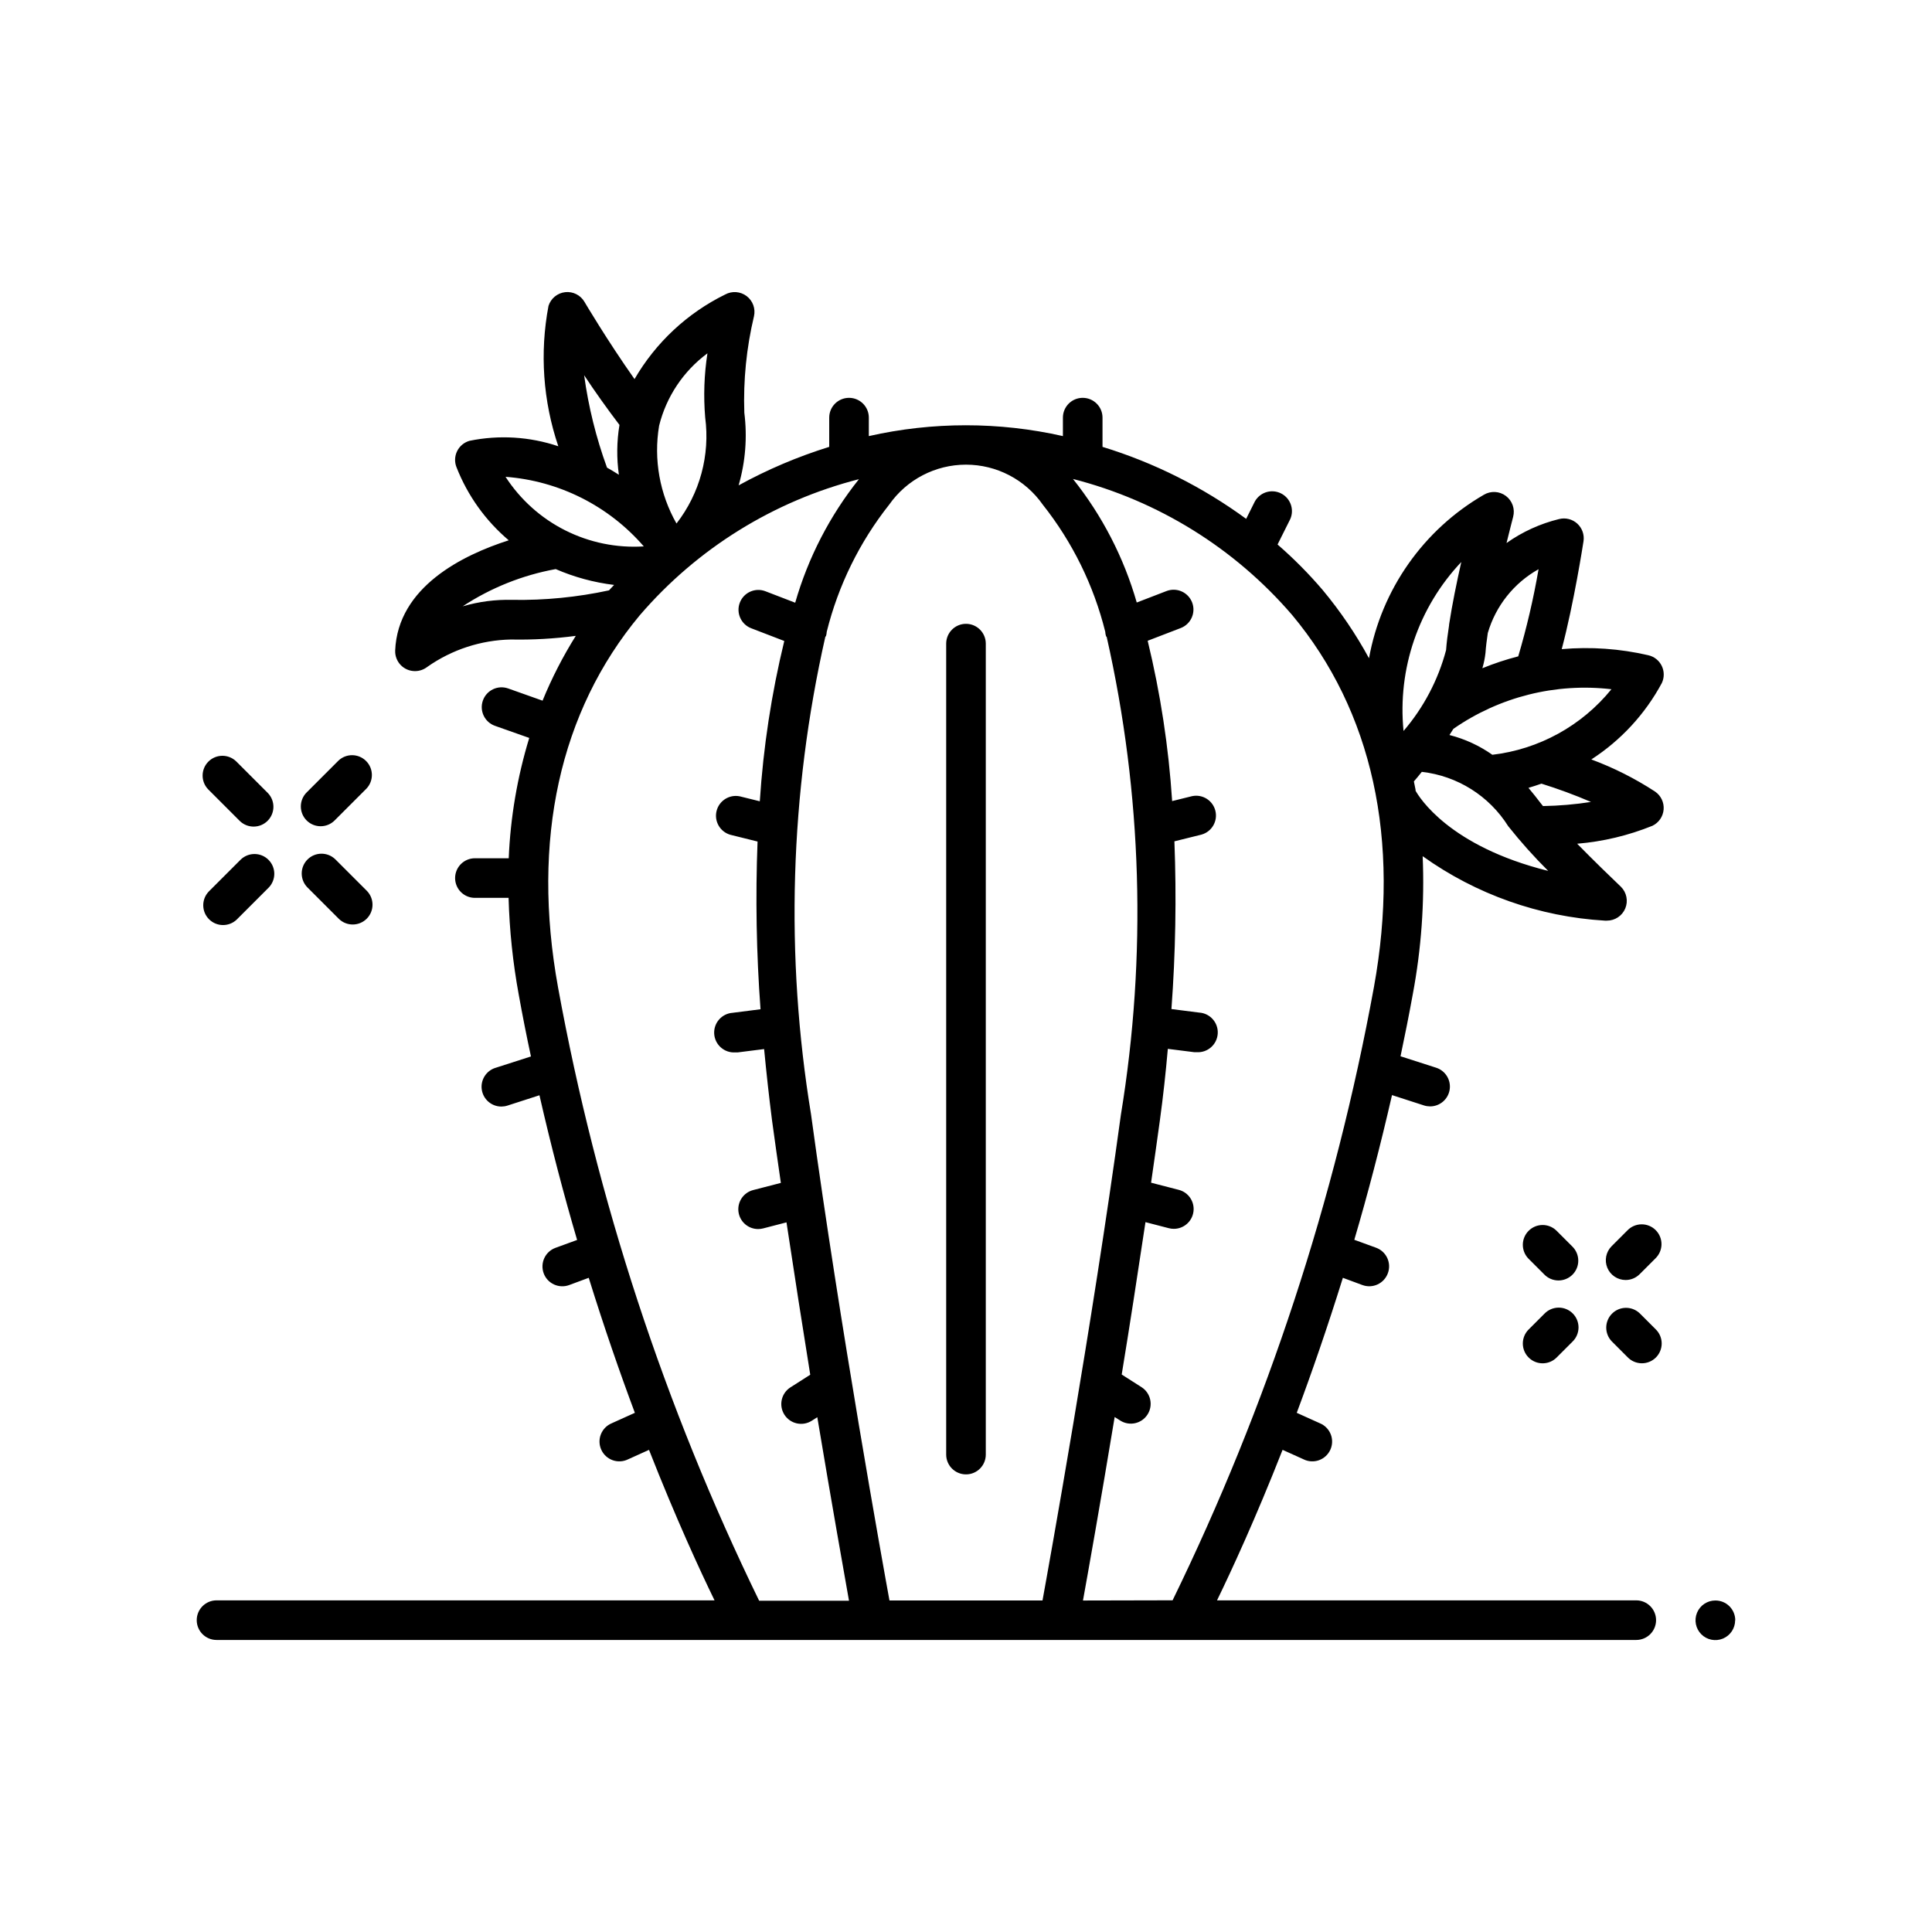 <?xml version="1.0" encoding="UTF-8"?>
<!-- Uploaded to: SVG Repo, www.svgrepo.com, Generator: SVG Repo Mixer Tools -->
<svg fill="#000000" width="800px" height="800px" version="1.1" viewBox="144 144 512 512" xmlns="http://www.w3.org/2000/svg">
 <path d="m584.41 324.99c0.676-1.434 0.664-3.102-0.031-4.527-0.695-1.43-2-2.465-3.547-2.816-7.519-1.746-15.266-2.293-22.957-1.617 3.234-12.227 5.648-27.781 5.773-28.602 0.262-1.734-0.359-3.484-1.656-4.668-1.297-1.18-3.098-1.633-4.797-1.211-5.012 1.223-9.742 3.379-13.949 6.359 0.988-4.008 1.73-6.856 1.754-6.938h-0.004c0.551-2.062-0.207-4.25-1.91-5.535-1.699-1.285-4.012-1.41-5.844-0.32-16.02 9.27-27.152 25.113-30.441 43.328-3.492-6.414-7.606-12.473-12.277-18.086-3.68-4.312-7.676-8.344-11.957-12.059l3.148-6.297c0.695-1.254 0.852-2.731 0.43-4.102-0.422-1.367-1.383-2.504-2.66-3.144-1.281-0.641-2.766-0.734-4.113-0.254-1.348 0.48-2.441 1.492-3.027 2.797l-2.098 4.199h-0.004c-11.535-8.438-24.402-14.887-38.066-19.074v-7.746c0-2.898-2.352-5.246-5.25-5.246-2.898 0-5.246 2.348-5.246 5.246v4.891c-16.93-3.824-34.5-3.824-51.434 0v-4.891c0-2.898-2.348-5.246-5.246-5.246-2.898 0-5.25 2.348-5.25 5.246v7.746c-8.328 2.586-16.371 6.004-24.012 10.203 1.816-6.25 2.328-12.805 1.512-19.262-0.293-8.59 0.566-17.184 2.559-25.547 0.461-2.012-0.305-4.106-1.949-5.352-1.645-1.242-3.867-1.41-5.68-0.422-10.047 4.938-18.406 12.738-24.027 22.422-7.273-10.309-13.184-20.332-13.258-20.457h0.004c-1.043-1.797-3.051-2.809-5.113-2.582-2.066 0.227-3.801 1.652-4.43 3.633-2.352 12.418-1.457 25.234 2.602 37.207-7.574-2.551-15.688-3.051-23.52-1.449-1.434 0.402-2.633 1.395-3.293 2.731-0.66 1.332-0.723 2.887-0.172 4.269 2.938 7.504 7.695 14.16 13.844 19.367-12.207 3.906-29.391 12.363-30.094 29.223l0.004-0.004c-0.055 1.43 0.473 2.816 1.465 3.844 0.988 1.027 2.356 1.605 3.781 1.605 1.184 0 2.332-0.395 3.266-1.121 6.5-4.574 14.219-7.102 22.168-7.254 5.742 0.113 11.488-0.211 17.18-0.965-3.418 5.461-6.367 11.203-8.805 17.172l-9.109-3.234c-2.734-0.969-5.734 0.461-6.703 3.195-0.969 2.734 0.465 5.734 3.195 6.703l9.09 3.211c-3.164 10.355-4.988 21.07-5.438 31.887h-8.965 0.004c-2.898 0-5.25 2.352-5.25 5.25 0 2.898 2.352 5.246 5.25 5.246h8.922c0.238 8.598 1.137 17.16 2.688 25.621 1.008 5.598 2.09 11.066 3.242 16.406l-9.445 3.035-0.004-0.004c-2.461 0.793-3.981 3.262-3.574 5.816 0.402 2.555 2.606 4.434 5.191 4.43 0.547-0.004 1.086-0.09 1.605-0.254l8.48-2.738c3.074 13.465 6.445 26.324 9.98 38.344l-5.75 2.098c-2.719 1.004-4.109 4.027-3.106 6.75 1.004 2.719 4.027 4.109 6.75 3.106l5.184-1.922c4.062 13.059 8.219 25.066 12.227 35.781l-6.121 2.762h0.004c-1.316 0.539-2.356 1.594-2.883 2.914-0.527 1.32-0.492 2.801 0.094 4.098s1.672 2.301 3.012 2.781c1.336 0.48 2.816 0.398 4.09-0.23l5.551-2.508c7.18 18.262 13.52 31.992 17.371 39.887l-131.98-0.004c-2.898 0-5.25 2.352-5.25 5.25 0 2.898 2.352 5.246 5.25 5.246h376.24c2.898 0 5.25-2.348 5.25-5.246 0-2.898-2.352-5.25-5.25-5.25h-111.1c3.852-7.926 10.203-21.652 17.371-39.887l5.562 2.508v0.004c1.277 0.629 2.754 0.711 4.09 0.23 1.34-0.48 2.426-1.484 3.012-2.781 0.586-1.297 0.621-2.777 0.094-4.098-0.527-1.32-1.566-2.375-2.883-2.914l-6.121-2.762c4.008-10.715 8.156-22.723 12.227-35.781l5.184 1.922h0.004c1.312 0.48 2.762 0.418 4.023-0.176 1.266-0.59 2.242-1.66 2.715-2.973 0.484-1.312 0.422-2.762-0.168-4.031-0.59-1.266-1.664-2.246-2.981-2.719l-5.75-2.098c3.547-12.02 6.906-24.875 9.992-38.344l8.469 2.738c0.523 0.168 1.07 0.25 1.617 0.254 2.586 0.004 4.789-1.875 5.195-4.43 0.402-2.555-1.117-5.023-3.578-5.816l-9.445-3.035c1.133-5.383 2.234-10.844 3.242-16.406v0.004c2.269-12.066 3.148-24.352 2.625-36.621 14.164 10.125 30.898 16.047 48.281 17.078h0.547-0.004c2.133 0.008 4.055-1.273 4.871-3.242 0.812-1.965 0.359-4.231-1.152-5.731-2.445-2.32-7.137-6.863-11.598-11.41h-0.004c6.852-0.57 13.574-2.176 19.945-4.754 1.688-0.805 2.82-2.449 2.973-4.312 0.148-1.867-0.703-3.668-2.238-4.734-5.305-3.469-10.98-6.332-16.922-8.535 7.844-5.07 14.273-12.043 18.695-20.27zm-32.676-30.145c-1.34 7.797-3.141 15.508-5.383 23.094-3.238 0.832-6.414 1.883-9.508 3.148 0.398-1.332 0.676-2.699 0.828-4.082 0.105-1.555 0.324-3.336 0.609-5.246v-0.004c2.094-7.184 6.926-13.254 13.453-16.91zm-20.477-1.91c-1.207 5.332-2.426 11.293-3.234 16.582v0.156c-0.367 2.371-0.66 4.641-0.797 6.602v0.004c-2.094 7.902-5.949 15.23-11.273 21.434-1.629-16.438 3.953-32.773 15.305-44.777zm-110.93-15.219c7.871 9.922 13.523 21.414 16.574 33.703 0.02 0.391 0.086 0.773 0.199 1.145 0 0.094 0.148 0.137 0.188 0.242 9.391 41.574 10.668 84.566 3.758 126.62-7.684 56.25-19.102 119.53-20.773 128.72h-40.555c-1.68-9.195-13.09-72.422-20.773-128.72h0.004c-6.914-42.059-5.637-85.055 3.758-126.62 0-0.105 0.148-0.148 0.188-0.242 0.109-0.371 0.176-0.758 0.199-1.145 3.055-12.285 8.703-23.777 16.562-33.703 4.648-6.629 12.238-10.578 20.336-10.578 8.098 0 15.688 3.949 20.336 10.578zm-88.848-40.082c-0.871 5.617-1.07 11.316-0.598 16.98 1.324 10.012-1.41 20.141-7.602 28.121-4.469-7.852-6.098-17.004-4.606-25.918 1.906-7.688 6.438-14.473 12.805-19.184zm-32.676 5.805c2.769 4.199 6.016 8.766 9.363 13.172-0.727 4.367-0.777 8.82-0.156 13.203-1.051-0.691-2.098-1.289-3.148-1.891-2.891-7.922-4.922-16.129-6.059-24.484zm15.809 45.363c-7.195 0.453-14.383-1.016-20.82-4.254-6.441-3.242-11.902-8.141-15.82-14.188 14.168 1.066 27.344 7.695 36.641 18.441zm-34.836 14.168c-4.449-0.117-8.891 0.461-13.164 1.711 7.473-4.91 15.859-8.266 24.656-9.867 4.93 2.137 10.141 3.551 15.473 4.199-0.41 0.473-0.883 0.883-1.27 1.355l-0.074 0.082c-8.418 1.82-17.012 2.664-25.621 2.519zm12.113 102.7c-7.094-39.016 0.41-73.125 21.695-98.664v0.004c15.199-17.672 35.461-30.246 58.043-36.023-7.731 9.695-13.469 20.82-16.891 32.738l-7.883-3.035c-2.707-1.043-5.746 0.305-6.789 3.012-1.043 2.707 0.305 5.75 3.012 6.793l8.766 3.371v-0.004c-3.391 13.949-5.559 28.164-6.488 42.488l-5.301-1.312c-2.762-0.57-5.477 1.145-6.156 3.879-0.676 2.738 0.93 5.519 3.637 6.305l7.223 1.793c-0.57 14.82-0.309 29.66 0.789 44.449l-7.348 0.934v0.004c-2.898 0.176-5.106 2.668-4.93 5.566 0.176 2.898 2.672 5.106 5.57 4.93h0.66l7-0.883c0.598 6.234 1.281 12.512 2.098 18.895 0.746 5.481 1.531 11.02 2.34 16.574l-7.348 1.898h0.004c-2.559 0.66-4.223 3.121-3.891 5.738 0.332 2.621 2.562 4.586 5.203 4.59 0.449 0 0.895-0.059 1.332-0.168l6.191-1.605c2.098 13.906 4.25 27.656 6.297 40.379l-5.246 3.348v-0.004c-2.445 1.562-3.16 4.805-1.602 7.25 1.559 2.441 4.805 3.16 7.25 1.602l1.469-0.934c3.883 23.289 7.16 41.629 8.398 48.629l-23.816-0.004c-25.074-51.5-43-106.18-53.289-162.53zm139.11 162.48c1.27-7 4.543-25.336 8.398-48.629l1.469 0.934h-0.004c2.445 1.559 5.688 0.844 7.246-1.602 1.562-2.441 0.844-5.688-1.598-7.246l-5.246-3.348c2.098-12.723 4.199-26.473 6.297-40.379l6.191 1.605c0.43 0.113 0.875 0.168 1.32 0.168 2.644 0.004 4.875-1.961 5.211-4.582s-1.328-5.082-3.887-5.746l-7.348-1.898c0.797-5.551 1.594-11.094 2.34-16.574 0.871-6.371 1.555-12.648 2.098-18.895l7 0.883h0.652c2.898 0.18 5.394-2.023 5.574-4.922 0.18-2.898-2.023-5.394-4.922-5.574l-7.348-0.934c1.094-14.789 1.355-29.629 0.789-44.449l7.223-1.793-0.004-0.004c2.711-0.781 4.316-3.566 3.637-6.301-0.676-2.738-3.394-4.449-6.156-3.879l-5.301 1.312c-0.93-14.324-3.102-28.539-6.484-42.488l8.766-3.371h-0.004c2.707-1.043 4.059-4.082 3.016-6.789-1.047-2.707-4.086-4.055-6.793-3.012l-7.883 3.035v-0.004c-3.422-11.918-9.164-23.043-16.898-32.738 22.586 5.777 42.852 18.352 58.055 36.023 21.285 25.496 28.781 59.605 21.695 98.664-10.305 56.336-28.254 111-53.352 162.48zm88.168-214.71c-0.148-0.789-0.316-1.562-0.473-2.352 0.621-0.715 1.312-1.543 2.098-2.539h-0.004c9.43 1.066 17.855 6.367 22.902 14.398 3.301 4.156 6.84 8.113 10.602 11.852-26.238-6.519-34.195-19.492-35.215-21.359zm46.527 3.074h-0.004c-4.231 0.664-8.5 1.031-12.781 1.102-0.219-0.285-0.523-0.629-0.703-0.883-0.82-1.102-1.941-2.488-3.148-3.945 1.207-0.336 2.297-0.734 3.441-1.113 4.449 1.387 8.824 3 13.109 4.84zm-26.188-12.48h-0.004c-3.441-2.43-7.301-4.211-11.387-5.246 0.355-0.523 0.691-1.051 1.051-1.637 12.211-8.488 27.105-12.223 41.879-10.496-7.871 9.699-19.219 15.934-31.625 17.379zm-298.26 36.074c1.988 2.062 1.961 5.336-0.062 7.359-2.027 2.023-5.301 2.051-7.359 0.062l-8.398-8.398 0.004 0.004c-1.988-2.062-1.961-5.336 0.062-7.359 2.023-2.023 5.297-2.051 7.356-0.062zm-26.094-8.246c2.051 2.047 2.051 5.371 0 7.418l-8.398 8.398h0.004c-2.062 1.988-5.336 1.961-7.359-0.066-2.023-2.023-2.051-5.297-0.062-7.356l8.398-8.398-0.004 0.004c2.051-2.051 5.375-2.051 7.422 0zm-15.984-18.676c-1.988-2.059-1.961-5.332 0.062-7.356 2.023-2.023 5.297-2.051 7.359-0.062l8.398 8.398-0.004-0.004c1.988 2.059 1.961 5.332-0.062 7.359-2.023 2.023-5.297 2.051-7.359 0.062zm26.094 8.238v0.004c-2.051-2.051-2.051-5.371 0-7.422l8.398-8.398h-0.004c2.059-1.988 5.332-1.961 7.359 0.066 2.023 2.023 2.051 5.297 0.062 7.356l-8.398 8.398c-2.047 2.047-5.371 2.047-7.418 0zm323.84 142.33c-2.051-2.047-2.051-5.371 0-7.422l4.199-4.199v0.004c0.977-1.016 2.32-1.59 3.727-1.602 1.41-0.016 2.762 0.539 3.758 1.535 0.996 0.996 1.551 2.348 1.539 3.758-0.016 1.406-0.59 2.75-1.605 3.727l-4.199 4.199h0.004c-2.051 2.051-5.371 2.051-7.422 0zm22.043-4.273v0.004c-1.992-2.062-1.961-5.336 0.062-7.359 2.023-2.023 5.297-2.051 7.356-0.062l4.199 4.199c1.012 0.977 1.59 2.32 1.602 3.727 0.012 1.41-0.539 2.762-1.535 3.758-0.996 0.996-2.352 1.551-3.758 1.535-1.406-0.012-2.75-0.586-3.731-1.602zm3.652-16.27v0.004c-2.121-0.004-4.027-1.285-4.84-3.242-0.809-1.957-0.363-4.211 1.133-5.711l4.199-4.199c0.977-1.012 2.32-1.59 3.731-1.602 1.406-0.012 2.758 0.539 3.754 1.535s1.551 2.352 1.539 3.758c-0.012 1.406-0.59 2.75-1.602 3.731l-4.199 4.199v-0.004c-0.992 0.992-2.336 1.543-3.738 1.535zm-21.559-1.477-4.199-4.199c-1.988-2.059-1.961-5.332 0.062-7.356 2.023-2.027 5.297-2.055 7.356-0.066l4.199 4.199c1.012 0.98 1.59 2.32 1.602 3.731 0.016 1.406-0.539 2.762-1.535 3.758-0.996 0.992-2.348 1.547-3.758 1.535-1.406-0.012-2.75-0.59-3.727-1.602zm50.59 91.66c0 2.125-1.277 4.039-3.242 4.852-1.961 0.809-4.215 0.363-5.719-1.141-1.5-1.5-1.949-3.758-1.137-5.719 0.812-1.961 2.727-3.238 4.848-3.238 1.398-0.008 2.742 0.539 3.734 1.523 0.988 0.988 1.547 2.328 1.547 3.723zm-209.08-43.914v-214.91c0-2.898 2.352-5.25 5.25-5.25s5.246 2.352 5.246 5.25v214.91c0 2.898-2.348 5.246-5.246 5.246s-5.25-2.348-5.25-5.246z"/>
</svg>
